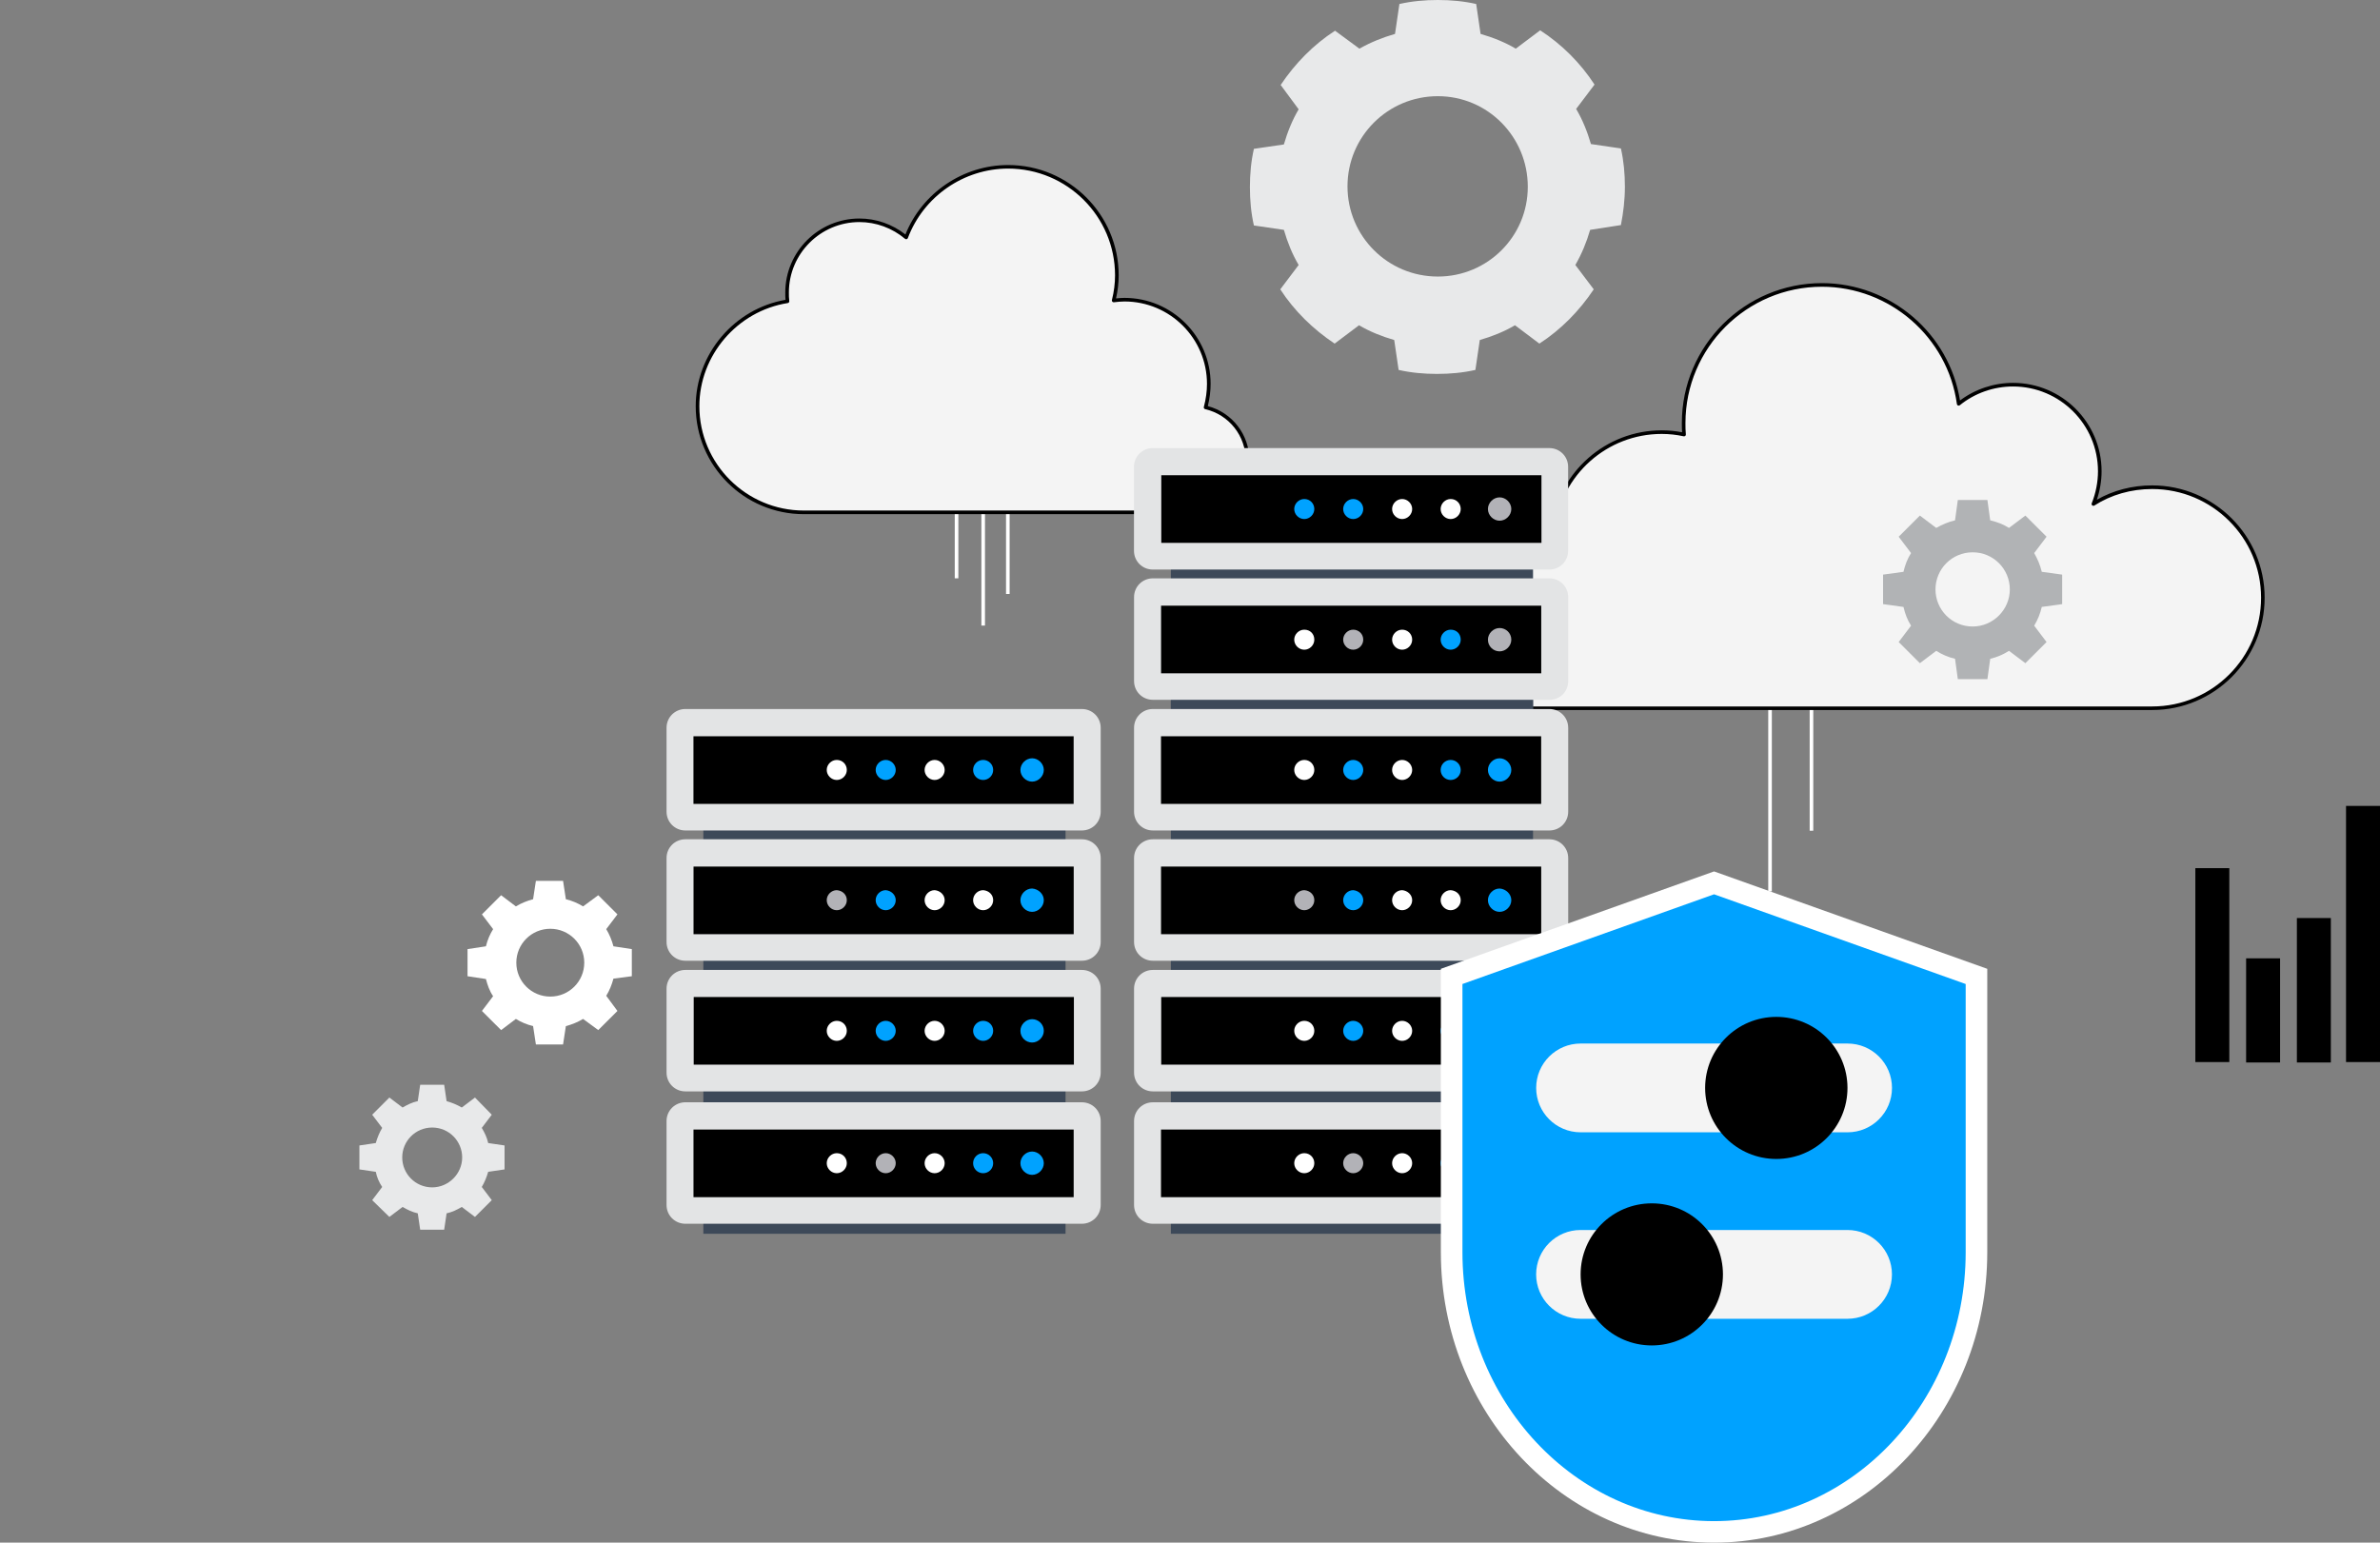 <svg width="543" height="352" viewBox="0 0 543 352" fill="none" xmlns="http://www.w3.org/2000/svg">
<rect x="0" y="0" width="543" height="352" fill="#808080" stroke="none"/>
<g clip-path="url(#clip0_5989_2501)">
<path d="M508.62 198.094H500.871V242.34H508.62V198.094Z" fill="black"/>
<path d="M520.203 218.672H512.454V242.438H520.203V218.672Z" fill="black"/>
<path d="M531.786 209.477H524.037V242.438H531.786V209.477Z" fill="black"/>
<path d="M543 183.892H535.25V242.34H543V183.892Z" fill="black"/>
<path d="M144.151 222.754V216.566L139.956 215.927C139.595 214.558 139.045 213.198 138.315 212.01L140.868 208.641L136.492 204.273L133.028 206.822C131.846 206.093 130.565 205.544 129.104 205.183L128.464 200.995H122.266L121.625 205.183C120.255 205.544 118.892 206.093 117.702 206.822L114.328 204.273L109.952 208.641L112.505 212.01C111.775 213.19 111.225 214.468 110.863 215.927L106.668 216.566V222.754L110.863 223.393C111.225 224.761 111.684 226.122 112.505 227.31L109.952 230.678L114.328 235.046L117.702 232.498C118.884 233.227 120.164 233.776 121.625 234.137L122.266 238.324H128.464L129.104 234.137C130.475 233.776 131.838 233.227 133.028 232.498L136.492 235.046L140.868 230.678L138.315 227.22C139.045 226.04 139.595 224.671 139.956 223.303L144.151 222.754ZM125.549 227.4C121.264 227.4 117.8 223.942 117.8 219.664C117.8 215.386 121.264 211.928 125.549 211.928C129.835 211.928 133.299 215.386 133.299 219.664C133.299 223.942 129.835 227.4 125.549 227.4Z" fill="white"/>
<path d="M243.104 275.424H160.471V281.521H243.104V275.424Z" fill="#3D4959"/>
<path d="M243.104 186.449H160.471V192.546H243.104V186.449Z" fill="#3D4959"/>
<path d="M243.104 247.036H160.471V253.133H243.104V247.036Z" fill="#3D4959"/>
<path d="M243.104 217.222H160.471V223.319H243.104V217.222Z" fill="#3D4959"/>
<path d="M246.831 279.235H156.367C153.978 279.235 152.073 277.333 152.073 274.949V255.805C152.073 253.42 153.978 251.519 156.367 251.519H246.831C249.22 251.519 251.125 253.42 251.125 255.805V274.949C251.125 277.333 249.22 279.235 246.831 279.235Z" fill="#E3E4E5"/>
<path d="M244.959 257.739H158.222V273.17H244.959V257.739Z" fill="black"/>
<path d="M238.146 265.418C238.146 266.844 236.906 268.081 235.478 268.081C234.05 268.081 232.81 266.844 232.81 265.418C232.81 263.992 234.05 262.754 235.478 262.754C236.906 262.754 238.146 263.992 238.146 265.418Z" fill="#00A2FF"/>
<path d="M224.305 267.704C225.57 267.704 226.595 266.68 226.595 265.418C226.595 264.155 225.57 263.131 224.305 263.131C223.04 263.131 222.015 264.155 222.015 265.418C222.015 266.68 223.04 267.704 224.305 267.704Z" fill="#00A2FF"/>
<path d="M215.529 265.418C215.529 266.655 214.479 267.704 213.239 267.704C211.999 267.704 210.949 266.655 210.949 265.418C210.949 264.18 211.999 263.131 213.239 263.131C214.479 263.131 215.529 264.18 215.529 265.418Z" fill="white"/>
<path d="M204.365 265.418C204.365 266.655 203.315 267.704 202.075 267.704C200.835 267.704 199.785 266.655 199.785 265.418C199.785 264.18 200.835 263.131 202.075 263.131C203.315 263.131 204.365 264.18 204.365 265.418Z" fill="#B2B2B7"/>
<path d="M193.201 265.418C193.201 266.655 192.15 267.704 190.91 267.704C189.671 267.704 188.62 266.655 188.62 265.418C188.62 264.18 189.671 263.131 190.91 263.131C192.249 263.131 193.201 264.18 193.201 265.418Z" fill="white"/>
<path d="M246.831 249.035H156.367C153.978 249.035 152.073 247.134 152.073 244.749V225.605C152.073 223.221 153.978 221.319 156.367 221.319H246.831C249.22 221.319 251.125 223.221 251.125 225.605V244.749C251.125 247.134 249.22 249.035 246.831 249.035Z" fill="#E3E4E5"/>
<path d="M245.009 227.499H158.271V242.93H245.009V227.499Z" fill="black"/>
<path d="M246.831 219.221H156.367C153.978 219.221 152.073 217.32 152.073 214.935V195.791C152.073 193.406 153.978 191.505 156.367 191.505H246.831C249.22 191.505 251.125 193.406 251.125 195.791V214.935C251.125 217.32 249.22 219.221 246.831 219.221Z" fill="#E3E4E5"/>
<path d="M244.968 197.734H158.23V213.165H244.968V197.734Z" fill="black"/>
<path d="M238.146 235.218C238.146 236.644 236.906 237.882 235.478 237.882C234.05 237.882 232.81 236.743 232.81 235.218C232.81 233.792 234.05 232.555 235.478 232.555C236.906 232.555 238.146 233.694 238.146 235.218Z" fill="#00A2FF"/>
<path d="M226.595 235.218C226.595 236.456 225.545 237.505 224.305 237.505C223.065 237.505 222.015 236.456 222.015 235.218C222.015 233.981 223.065 232.932 224.305 232.932C225.643 232.932 226.595 233.981 226.595 235.218Z" fill="#00A2FF"/>
<path d="M215.529 235.218C215.529 236.456 214.479 237.505 213.239 237.505C211.999 237.505 210.949 236.456 210.949 235.218C210.949 233.981 211.999 232.932 213.239 232.932C214.479 232.932 215.529 233.981 215.529 235.218Z" fill="white"/>
<path d="M204.365 235.218C204.365 236.456 203.315 237.505 202.075 237.505C200.835 237.505 199.785 236.456 199.785 235.218C199.785 233.981 200.835 232.932 202.075 232.932C203.315 232.932 204.365 233.981 204.365 235.218Z" fill="#00A2FF"/>
<path d="M193.201 235.218C193.201 236.456 192.15 237.505 190.91 237.505C189.671 237.505 188.62 236.456 188.62 235.218C188.62 233.981 189.671 232.932 190.91 232.932C192.249 232.932 193.201 233.981 193.201 235.218Z" fill="white"/>
<path d="M238.146 205.404C238.146 206.83 236.906 208.068 235.478 208.068C234.05 208.068 232.81 206.83 232.81 205.404C232.81 203.978 234.05 202.741 235.478 202.741C236.906 202.839 238.146 203.978 238.146 205.404Z" fill="#00A2FF"/>
<path d="M226.595 205.404C226.595 206.642 225.545 207.691 224.305 207.691C223.065 207.691 222.015 206.642 222.015 205.404C222.015 204.167 223.065 203.118 224.305 203.118C225.643 203.216 226.595 204.167 226.595 205.404Z" fill="white"/>
<path d="M215.529 205.404C215.529 206.642 214.479 207.691 213.239 207.691C211.999 207.691 210.949 206.642 210.949 205.404C210.949 204.167 211.999 203.118 213.239 203.118C214.479 203.216 215.529 204.167 215.529 205.404Z" fill="white"/>
<path d="M204.365 205.404C204.365 206.642 203.315 207.691 202.075 207.691C200.835 207.691 199.785 206.642 199.785 205.404C199.785 204.167 200.835 203.118 202.075 203.118C203.315 203.216 204.365 204.167 204.365 205.404Z" fill="#00A2FF"/>
<path d="M193.201 205.404C193.201 206.642 192.15 207.691 190.91 207.691C189.671 207.691 188.62 206.642 188.62 205.404C188.62 204.167 189.671 203.118 190.91 203.118C192.249 203.216 193.201 204.167 193.201 205.404Z" fill="#B2B2B7"/>
<path d="M246.831 189.497H156.367C153.978 189.497 152.073 187.596 152.073 185.211V166.067C152.073 163.683 153.978 161.781 156.367 161.781H246.831C249.22 161.781 251.125 163.683 251.125 166.067V185.211C251.125 187.596 249.22 189.497 246.831 189.497Z" fill="#E3E4E5"/>
<path d="M244.952 168.001H158.214V183.433H244.952V168.001Z" fill="black"/>
<path d="M238.146 175.689C238.146 177.115 236.906 178.352 235.478 178.352C234.05 178.352 232.81 177.115 232.81 175.689C232.81 174.263 234.05 173.025 235.478 173.025C236.906 173.025 238.146 174.263 238.146 175.689Z" fill="#00A2FF"/>
<path d="M224.305 177.975C225.57 177.975 226.595 176.951 226.595 175.689C226.595 174.426 225.57 173.402 224.305 173.402C223.04 173.402 222.015 174.426 222.015 175.689C222.015 176.951 223.04 177.975 224.305 177.975Z" fill="#00A2FF"/>
<path d="M215.529 175.689C215.529 176.926 214.479 177.975 213.239 177.975C211.999 177.975 210.949 176.926 210.949 175.689C210.949 174.451 211.999 173.402 213.239 173.402C214.479 173.402 215.529 174.451 215.529 175.689Z" fill="white"/>
<path d="M204.365 175.689C204.365 176.926 203.315 177.975 202.075 177.975C200.835 177.975 199.785 176.926 199.785 175.689C199.785 174.451 200.835 173.402 202.075 173.402C203.315 173.402 204.365 174.451 204.365 175.689Z" fill="#00A2FF"/>
<path d="M193.201 175.689C193.201 176.926 192.15 177.975 190.91 177.975C189.671 177.975 188.62 176.926 188.62 175.689C188.62 174.451 189.671 173.402 190.91 173.402C192.249 173.402 193.201 174.451 193.201 175.689Z" fill="white"/>
<path d="M115.116 266.835V261.369L111.38 260.82C111.11 259.542 110.56 258.452 109.919 257.362L112.201 254.354L108.368 250.437L105.355 252.715C104.263 252.076 103.163 251.625 101.891 251.256L101.341 247.528H95.865L95.315 251.256C94.035 251.527 92.943 252.076 91.851 252.715L88.838 250.437L84.914 254.354L87.196 257.362C86.556 258.452 86.105 259.55 85.735 260.82L82 261.369V266.835L85.735 267.385C86.006 268.663 86.466 269.753 87.196 270.843L84.914 273.851L88.838 277.678L91.851 275.399C92.943 276.039 94.043 276.58 95.315 276.858L95.865 280.587H101.341L101.891 276.858C103.171 276.588 104.263 276.039 105.355 275.399L108.368 277.678L112.201 273.851L109.919 270.843C110.56 269.753 111.011 268.655 111.38 267.385L115.116 266.835ZM98.607 270.933C94.773 270.933 91.769 267.835 91.769 264.106C91.769 260.378 94.782 257.28 98.607 257.28C102.433 257.28 105.445 260.378 105.445 264.106C105.445 267.835 102.342 270.933 98.607 270.933Z" fill="#E8E9EA"/>
<path d="M404.249 160.06H403.428V203.405H404.249V160.06Z" fill="white"/>
<path d="M413.698 146.21H412.877V189.555H413.698V146.21Z" fill="white"/>
<path d="M230.347 92.188H229.526V135.532H230.347V92.188Z" fill="white"/>
<path d="M224.724 99.399H223.903V142.744H224.724V99.399Z" fill="white"/>
<path d="M218.649 88.615H217.828V131.959H218.649V88.615Z" fill="white"/>
<path d="M284.634 105.071C284.634 110.627 280.899 115.356 275.785 116.904H183.399C169.994 116.904 159.141 106.07 159.141 92.688C159.141 80.575 168.081 70.561 179.664 68.741C179.574 68.102 179.574 67.373 179.574 66.742C179.574 57.637 186.962 50.261 196.082 50.261C200.096 50.261 203.832 51.72 206.754 54.178C210.309 44.713 219.429 38.067 230.011 38.067C243.687 38.067 254.818 49.171 254.818 62.833C254.818 64.832 254.548 66.75 254.088 68.569C254.909 68.479 255.73 68.389 256.551 68.389C267.132 68.389 275.793 76.945 275.793 87.598C275.793 89.418 275.522 91.237 275.062 92.966C280.538 94.245 284.642 99.154 284.642 105.079H284.634V105.071Z" fill="#F4F4F4"/>
<path d="M275.784 117.322H183.399C169.796 117.322 158.73 106.275 158.73 92.696C158.73 80.813 167.506 70.446 179.212 68.413C179.163 67.856 179.163 67.274 179.163 66.75C179.163 57.44 186.756 49.86 196.082 49.86C199.875 49.86 203.577 51.154 206.573 53.507C210.391 44 219.741 37.657 230.01 37.657C243.917 37.657 255.229 48.95 255.229 62.833C255.229 64.554 255.024 66.324 254.621 68.094C255.253 68.028 255.902 67.971 256.55 67.971C267.386 67.971 276.203 76.773 276.203 87.59C276.203 89.229 275.99 90.934 275.563 92.663C281.17 94.163 285.053 99.203 285.053 105.071C285.053 110.938 281.293 115.667 275.916 117.298C275.875 117.298 275.834 117.314 275.793 117.314H275.784V117.322ZM196.082 50.671C187.208 50.671 179.984 57.883 179.984 66.742C179.984 67.365 179.984 68.078 180.074 68.684C180.107 68.905 179.951 69.11 179.729 69.151C168.228 70.962 159.56 81.083 159.56 92.688C159.56 105.816 170.256 116.495 183.407 116.495H275.727C280.735 114.954 284.223 110.258 284.223 105.071C284.223 99.449 280.414 94.63 274.964 93.36C274.857 93.335 274.758 93.27 274.701 93.171C274.643 93.073 274.627 92.966 274.66 92.86C275.136 91.057 275.374 89.287 275.374 87.59C275.374 77.223 266.927 68.79 256.542 68.79C255.746 68.79 254.925 68.881 254.129 68.971C253.997 68.987 253.858 68.938 253.776 68.832C253.685 68.733 253.653 68.594 253.685 68.463C254.162 66.561 254.4 64.668 254.4 62.824C254.4 49.392 243.457 38.468 230.002 38.468C219.88 38.468 210.694 44.836 207.131 54.318C207.082 54.441 206.984 54.539 206.852 54.572C206.729 54.605 206.59 54.572 206.483 54.49C203.561 52.031 199.866 50.671 196.074 50.671H196.082Z" fill="black"/>
<path d="M491.02 111.176C486.094 111.176 481.44 112.545 477.614 115.003C478.526 112.725 479.076 110.176 479.076 107.537C479.076 96.613 470.226 87.779 459.283 87.779C454.629 87.779 450.253 89.418 446.879 92.147C444.778 76.855 431.561 65.013 415.693 65.013C398.273 65.013 384.137 79.125 384.137 96.515C384.137 97.424 384.137 98.244 384.227 99.154C382.585 98.793 380.853 98.605 379.121 98.605C366.266 98.605 355.774 108.258 354.313 120.732C351.851 119.732 349.207 119.183 346.375 119.183C334.611 119.183 325.122 128.648 325.122 140.4C325.122 152.152 334.603 161.617 346.375 161.617H491.02C504.975 161.617 516.279 150.324 516.279 136.401C516.279 122.477 504.967 111.184 491.02 111.184V111.176Z" fill="#F4F4F4"/>
<path d="M491.02 162.019H346.375C334.431 162.019 324.711 152.316 324.711 140.4C324.711 128.484 334.431 118.773 346.375 118.773C348.985 118.773 351.538 119.24 353.968 120.158C355.7 107.603 366.422 98.195 379.113 98.195C380.705 98.195 382.265 98.342 383.767 98.637C383.718 97.916 383.718 97.228 383.718 96.515C383.718 78.92 398.06 64.603 415.684 64.603C431.315 64.603 444.728 76.068 447.175 91.385C450.631 88.787 454.908 87.361 459.275 87.361C470.415 87.361 479.478 96.408 479.478 107.529C479.478 109.701 479.108 111.922 478.394 114.036C482.137 111.889 486.472 110.758 491.011 110.758C505.164 110.758 516.681 122.256 516.681 136.384C516.681 150.513 505.164 162.011 491.011 162.011L491.02 162.019ZM346.375 119.593C334.882 119.593 325.532 128.927 325.532 140.4C325.532 151.873 334.882 161.2 346.375 161.2H491.02C504.721 161.2 515.869 150.07 515.869 136.393C515.869 122.715 504.721 111.586 491.02 111.586C486.226 111.586 481.669 112.889 477.836 115.347C477.688 115.446 477.491 115.429 477.351 115.315C477.212 115.2 477.163 115.011 477.228 114.848C478.164 112.512 478.657 109.98 478.657 107.537C478.657 96.867 469.963 88.189 459.275 88.189C454.85 88.189 450.54 89.705 447.134 92.466C447.019 92.557 446.863 92.581 446.723 92.532C446.584 92.475 446.485 92.352 446.469 92.204C444.375 76.937 431.142 65.43 415.684 65.43C398.511 65.43 384.539 79.379 384.539 96.523C384.539 97.441 384.539 98.228 384.629 99.121C384.646 99.252 384.597 99.383 384.49 99.465C384.383 99.547 384.26 99.588 384.129 99.555C382.52 99.203 380.837 99.014 379.113 99.014C366.651 99.014 356.168 108.373 354.715 120.773C354.699 120.904 354.625 121.01 354.518 121.076C354.412 121.141 354.272 121.15 354.157 121.1C351.678 120.092 349.059 119.584 346.375 119.584V119.593Z" fill="black"/>
<path d="M369.812 51.359C370.362 48.54 370.723 45.623 370.723 42.615C370.723 39.607 370.452 36.698 369.812 33.871L362.974 32.871C362.153 30.052 361.061 27.315 359.6 24.856L363.794 19.3C360.601 14.383 356.316 10.105 351.391 6.917L345.825 11.104C343.362 9.646 340.628 8.556 337.796 7.736L336.795 0.91C333.971 0.27 331.048 0 328.036 0C325.023 0 322.109 0.27 319.276 0.91L318.275 7.736C315.451 8.556 312.709 9.646 310.156 11.104L304.59 7.007C299.665 10.195 295.47 14.473 292.186 19.39L296.291 24.946C294.83 27.405 293.738 30.134 292.917 32.961L286.079 33.961C285.438 36.78 285.167 39.697 285.167 42.705C285.167 45.713 285.438 48.622 286.079 51.449L292.917 52.449C293.738 55.268 294.83 58.006 296.291 60.464L292.096 66.02C295.289 70.938 299.575 75.125 304.5 78.403L310.066 74.216C312.529 75.674 315.262 76.764 318.094 77.584L319.096 84.41C321.92 85.05 324.842 85.32 327.855 85.32C330.868 85.32 333.782 85.05 336.614 84.41L337.616 77.584C340.44 76.764 343.181 75.674 345.644 74.216L351.21 78.403C356.135 75.216 360.33 70.938 363.614 66.02L359.419 60.464C360.88 57.915 361.972 55.277 362.793 52.449L369.812 51.359ZM328.044 63.103C316.641 63.103 307.431 53.908 307.431 42.525C307.431 31.142 316.641 21.947 328.044 21.947C339.446 21.947 348.567 31.232 348.567 42.615C348.567 53.998 339.356 63.103 328.044 63.103Z" fill="#E8E9EA"/>
<path d="M470.489 137.851V131.115L465.834 130.476C465.473 128.927 464.832 127.468 464.102 126.198L466.926 122.469L462.091 117.642L458.355 120.461C457.075 119.642 455.622 119.092 454.07 118.732L453.43 114.085H446.682L446.042 118.732C444.49 119.092 443.029 119.732 441.757 120.461L438.021 117.642L433.186 122.469L436.01 126.198C435.189 127.476 434.639 128.927 434.278 130.476L429.624 131.115V137.851L434.278 138.49C434.639 140.039 435.189 141.498 436.01 142.768L433.186 146.497L438.021 151.324L441.757 148.505C443.037 149.325 444.49 149.964 446.042 150.324L446.682 154.971H453.43L454.07 150.324C455.622 149.964 457.083 149.325 458.355 148.505L462.091 151.324L466.926 146.497L464.102 142.768C464.923 141.4 465.473 140.039 465.834 138.49L470.489 137.851ZM450.064 142.957C445.319 142.957 441.584 139.13 441.584 134.491C441.584 129.853 445.319 126.026 450.064 126.026C454.809 126.026 458.544 129.853 458.544 134.491C458.544 139.13 454.711 142.957 450.064 142.957Z" fill="#B1B3B5"/>
<path d="M349.765 275.424H267.132V281.521H349.765V275.424Z" fill="#3D4959"/>
<path d="M349.765 186.449H267.132V192.546H349.765V186.449Z" fill="#3D4959"/>
<path d="M349.765 156.725H267.132V162.822H349.765V156.725Z" fill="#3D4959"/>
<path d="M349.765 247.036H267.132V253.133H349.765V247.036Z" fill="#3D4959"/>
<path d="M349.765 217.222H267.132V223.319H349.765V217.222Z" fill="#3D4959"/>
<path d="M353.492 279.235H263.028C260.639 279.235 258.734 277.333 258.734 274.949V255.805C258.734 253.42 260.639 251.519 263.028 251.519H353.492C355.881 251.519 357.786 253.42 357.786 255.805V274.949C357.786 277.333 355.881 279.235 353.492 279.235Z" fill="#E3E4E5"/>
<path d="M351.62 257.739H264.883V273.17H351.62V257.739Z" fill="black"/>
<path d="M344.807 265.418C344.807 266.844 343.568 268.081 342.139 268.081C340.711 268.081 339.471 266.844 339.471 265.418C339.471 263.992 340.711 262.754 342.139 262.754C343.568 262.754 344.807 263.992 344.807 265.418Z" fill="#00A2FF"/>
<path d="M330.974 267.704C332.239 267.704 333.265 266.68 333.265 265.418C333.265 264.155 332.239 263.131 330.974 263.131C329.71 263.131 328.684 264.155 328.684 265.418C328.684 266.68 329.71 267.704 330.974 267.704Z" fill="#00A2FF"/>
<path d="M322.191 265.418C322.191 266.655 321.14 267.704 319.9 267.704C318.661 267.704 317.61 266.655 317.61 265.418C317.61 264.18 318.661 263.131 319.9 263.131C321.14 263.131 322.191 264.18 322.191 265.418Z" fill="white"/>
<path d="M311.026 265.418C311.026 266.655 309.976 267.704 308.736 267.704C307.497 267.704 306.446 266.655 306.446 265.418C306.446 264.18 307.497 263.131 308.736 263.131C309.976 263.131 311.026 264.18 311.026 265.418Z" fill="#B2B2B7"/>
<path d="M299.862 265.418C299.862 266.655 298.811 267.704 297.572 267.704C296.332 267.704 295.281 266.655 295.281 265.418C295.281 264.18 296.332 263.131 297.572 263.131C298.91 263.131 299.862 264.18 299.862 265.418Z" fill="white"/>
<path d="M353.492 249.035H263.028C260.639 249.035 258.734 247.134 258.734 244.749V225.605C258.734 223.221 260.639 221.319 263.028 221.319H353.492C355.881 221.319 357.786 223.221 357.786 225.605V244.749C357.786 247.134 355.881 249.035 353.492 249.035Z" fill="#E3E4E5"/>
<path d="M351.67 227.499H264.932V242.93H351.67V227.499Z" fill="black"/>
<path d="M353.492 219.221H263.028C260.639 219.221 258.734 217.32 258.734 214.935V195.791C258.734 193.406 260.639 191.505 263.028 191.505H353.492C355.881 191.505 357.786 193.406 357.786 195.791V214.935C357.786 217.32 355.881 219.221 353.492 219.221Z" fill="#E3E4E5"/>
<path d="M351.629 197.734H264.891V213.165H351.629V197.734Z" fill="black"/>
<path d="M344.807 235.218C344.807 236.644 343.568 237.882 342.139 237.882C340.711 237.882 339.471 236.743 339.471 235.218C339.471 233.792 340.711 232.555 342.139 232.555C343.568 232.555 344.807 233.694 344.807 235.218Z" fill="#00A2FF"/>
<path d="M333.265 235.218C333.265 236.456 332.214 237.505 330.974 237.505C329.735 237.505 328.684 236.456 328.684 235.218C328.684 233.981 329.735 232.932 330.974 232.932C332.313 232.932 333.265 233.981 333.265 235.218Z" fill="#00A2FF"/>
<path d="M322.191 235.218C322.191 236.456 321.14 237.505 319.9 237.505C318.661 237.505 317.61 236.456 317.61 235.218C317.61 233.981 318.661 232.932 319.9 232.932C321.14 232.932 322.191 233.981 322.191 235.218Z" fill="white"/>
<path d="M311.026 235.218C311.026 236.456 309.976 237.505 308.736 237.505C307.497 237.505 306.446 236.456 306.446 235.218C306.446 233.981 307.497 232.932 308.736 232.932C309.976 232.932 311.026 233.981 311.026 235.218Z" fill="#00A2FF"/>
<path d="M299.862 235.218C299.862 236.456 298.811 237.505 297.572 237.505C296.332 237.505 295.281 236.456 295.281 235.218C295.281 233.981 296.332 232.932 297.572 232.932C298.91 232.932 299.862 233.981 299.862 235.218Z" fill="white"/>
<path d="M344.807 205.404C344.807 206.83 343.568 208.068 342.139 208.068C340.711 208.068 339.471 206.83 339.471 205.404C339.471 203.978 340.711 202.741 342.139 202.741C343.568 202.839 344.807 203.978 344.807 205.404Z" fill="#00A2FF"/>
<path d="M333.265 205.404C333.265 206.642 332.214 207.691 330.974 207.691C329.735 207.691 328.684 206.642 328.684 205.404C328.684 204.167 329.735 203.118 330.974 203.118C332.313 203.216 333.265 204.167 333.265 205.404Z" fill="white"/>
<path d="M322.191 205.404C322.191 206.642 321.14 207.691 319.9 207.691C318.661 207.691 317.61 206.642 317.61 205.404C317.61 204.167 318.661 203.118 319.9 203.118C321.14 203.216 322.191 204.167 322.191 205.404Z" fill="white"/>
<path d="M311.026 205.404C311.026 206.642 309.976 207.691 308.736 207.691C307.497 207.691 306.446 206.642 306.446 205.404C306.446 204.167 307.497 203.118 308.736 203.118C309.976 203.216 311.026 204.167 311.026 205.404Z" fill="#00A2FF"/>
<path d="M299.862 205.404C299.862 206.642 298.811 207.691 297.572 207.691C296.332 207.691 295.281 206.642 295.281 205.404C295.281 204.167 296.332 203.118 297.572 203.118C298.91 203.216 299.862 204.167 299.862 205.404Z" fill="#B2B2B7"/>
<path d="M349.765 158.159H267.132V164.256H349.765V158.159Z" fill="#3D4959"/>
<path d="M349.765 128.435H267.132V134.532H349.765V128.435Z" fill="#3D4959"/>
<path d="M353.492 159.683H263.028C260.639 159.683 258.734 157.782 258.734 155.397V136.253C258.734 133.868 260.639 131.967 263.028 131.967H353.492C355.881 131.967 357.786 133.868 357.786 136.253V155.397C357.786 157.872 355.881 159.683 353.492 159.683Z" fill="#E3E4E5"/>
<path d="M351.637 138.204H264.899V153.635H351.637V138.204Z" fill="black"/>
<path d="M353.476 129.959H263.011C260.622 129.959 258.718 128.058 258.718 125.673V106.529C258.718 104.144 260.622 102.243 263.011 102.243H353.476C355.865 102.243 357.769 104.144 357.769 106.529V125.673C357.769 128.058 355.865 129.959 353.476 129.959Z" fill="#E3E4E5"/>
<path d="M351.686 108.439H264.949V123.87H351.686V108.439Z" fill="black"/>
<path d="M344.807 145.964C344.807 147.39 343.568 148.628 342.139 148.628C340.711 148.628 339.471 147.489 339.471 145.964C339.471 144.538 340.711 143.301 342.139 143.301C343.568 143.301 344.807 144.44 344.807 145.964Z" fill="#B2B2B7"/>
<path d="M333.265 145.964C333.265 147.202 332.214 148.251 330.974 148.251C329.735 148.251 328.684 147.202 328.684 145.964C328.684 144.727 329.735 143.678 330.974 143.678C332.313 143.678 333.265 144.629 333.265 145.964Z" fill="#00A2FF"/>
<path d="M322.191 145.964C322.191 147.202 321.14 148.251 319.9 148.251C318.661 148.251 317.61 147.202 317.61 145.964C317.61 144.727 318.661 143.678 319.9 143.678C321.14 143.678 322.191 144.629 322.191 145.964Z" fill="white"/>
<path d="M311.026 145.964C311.026 147.202 309.976 148.251 308.736 148.251C307.497 148.251 306.446 147.202 306.446 145.964C306.446 144.727 307.497 143.678 308.736 143.678C309.976 143.678 311.026 144.629 311.026 145.964Z" fill="#B2B2B7"/>
<path d="M299.862 145.964C299.862 147.202 298.811 148.251 297.572 148.251C296.332 148.251 295.281 147.202 295.281 145.964C295.281 144.727 296.332 143.678 297.572 143.678C298.91 143.678 299.862 144.629 299.862 145.964Z" fill="white"/>
<path d="M344.807 116.15C344.807 117.576 343.568 118.814 342.139 118.814C340.711 118.814 339.471 117.576 339.471 116.15C339.471 114.725 340.711 113.487 342.139 113.487C343.568 113.487 344.807 114.725 344.807 116.15Z" fill="#B2B2B7"/>
<path d="M333.265 116.15C333.265 117.388 332.214 118.437 330.974 118.437C329.735 118.437 328.684 117.388 328.684 116.15C328.684 114.913 329.735 113.864 330.974 113.864C332.313 113.864 333.265 114.913 333.265 116.15Z" fill="white"/>
<path d="M322.191 116.15C322.191 117.388 321.14 118.437 319.9 118.437C318.661 118.437 317.61 117.388 317.61 116.15C317.61 114.913 318.661 113.864 319.9 113.864C321.14 113.864 322.191 114.913 322.191 116.15Z" fill="white"/>
<path d="M311.026 116.15C311.026 117.388 309.976 118.437 308.736 118.437C307.497 118.437 306.446 117.388 306.446 116.15C306.446 114.913 307.497 113.864 308.736 113.864C309.976 113.864 311.026 114.913 311.026 116.15Z" fill="#00A2FF"/>
<path d="M299.862 116.15C299.862 117.388 298.811 118.437 297.572 118.437C296.332 118.437 295.281 117.388 295.281 116.15C295.281 114.913 296.332 113.864 297.572 113.864C298.91 113.864 299.862 114.913 299.862 116.15Z" fill="#00A2FF"/>
<path d="M353.492 189.497H263.028C260.639 189.497 258.734 187.596 258.734 185.211V166.067C258.734 163.683 260.639 161.781 263.028 161.781H353.492C355.881 161.781 357.786 163.683 357.786 166.067V185.211C357.786 187.596 355.881 189.497 353.492 189.497Z" fill="#E3E4E5"/>
<path d="M351.62 168.001H264.883V183.433H351.62V168.001Z" fill="black"/>
<path d="M344.807 175.689C344.807 177.115 343.568 178.352 342.139 178.352C340.711 178.352 339.471 177.115 339.471 175.689C339.471 174.263 340.711 173.025 342.139 173.025C343.568 173.025 344.807 174.263 344.807 175.689Z" fill="#00A2FF"/>
<path d="M330.974 177.975C332.239 177.975 333.265 176.951 333.265 175.689C333.265 174.426 332.239 173.402 330.974 173.402C329.71 173.402 328.684 174.426 328.684 175.689C328.684 176.951 329.71 177.975 330.974 177.975Z" fill="#00A2FF"/>
<path d="M322.191 175.689C322.191 176.926 321.14 177.975 319.9 177.975C318.661 177.975 317.61 176.926 317.61 175.689C317.61 174.451 318.661 173.402 319.9 173.402C321.14 173.402 322.191 174.451 322.191 175.689Z" fill="white"/>
<path d="M311.026 175.689C311.026 176.926 309.976 177.975 308.736 177.975C307.497 177.975 306.446 176.926 306.446 175.689C306.446 174.451 307.497 173.402 308.736 173.402C309.976 173.402 311.026 174.451 311.026 175.689Z" fill="#00A2FF"/>
<path d="M299.862 175.689C299.862 176.926 298.811 177.975 297.572 177.975C296.332 177.975 295.281 176.926 295.281 175.689C295.281 174.451 296.332 173.402 297.572 173.402C298.91 173.402 299.862 174.451 299.862 175.689Z" fill="white"/>
<path d="M392.092 201.823L391.065 201.454L390.039 201.823L333.216 222.082L331.196 222.803V285.726C331.196 320.776 357.802 349.542 391.065 349.542C424.329 349.542 450.935 320.768 450.935 285.726V222.803L448.915 222.082L392.092 201.823Z" fill="#00A2FF"/>
<path d="M391.065 352C356.694 352 328.733 322.268 328.733 285.717V221.065L391.065 198.84L453.397 221.065V285.717C453.397 322.26 425.437 352 391.065 352ZM333.659 224.532V285.726C333.659 319.563 359.411 347.091 391.065 347.091C422.72 347.091 448.472 319.563 448.472 285.726V224.532L391.065 204.06L333.659 224.532Z" fill="white"/>
<path d="M360.626 238.112H421.513C427.12 238.112 431.66 242.644 431.66 248.241C431.66 253.838 427.12 258.37 421.513 258.37H360.626C355.019 258.37 350.479 253.838 350.479 248.241C350.479 242.644 355.019 238.112 360.626 238.112Z" fill="#F4F4F4"/>
<path d="M405.267 264.451C414.235 264.451 421.505 257.193 421.505 248.241C421.505 239.288 414.235 232.031 405.267 232.031C396.299 232.031 389.029 239.288 389.029 248.241C389.029 257.193 396.299 264.451 405.267 264.451Z" fill="black"/>
<path d="M421.505 300.919H360.618C355.011 300.919 350.471 296.387 350.471 290.79C350.471 285.193 355.011 280.661 360.618 280.661H421.505C427.112 280.661 431.651 285.193 431.651 290.79C431.651 296.387 427.112 300.919 421.505 300.919Z" fill="#F4F4F4"/>
<path d="M376.855 307C385.823 307 393.093 299.743 393.093 290.79C393.093 281.838 385.823 274.58 376.855 274.58C367.888 274.58 360.618 281.838 360.618 290.79C360.618 299.743 367.888 307 376.855 307Z" fill="black"/>
</g>
<defs>
<clipPath id="clip0_5989_2501">
<rect width="461" height="352" fill="white" transform="translate(82)"/>
</clipPath>
</defs>
</svg>
